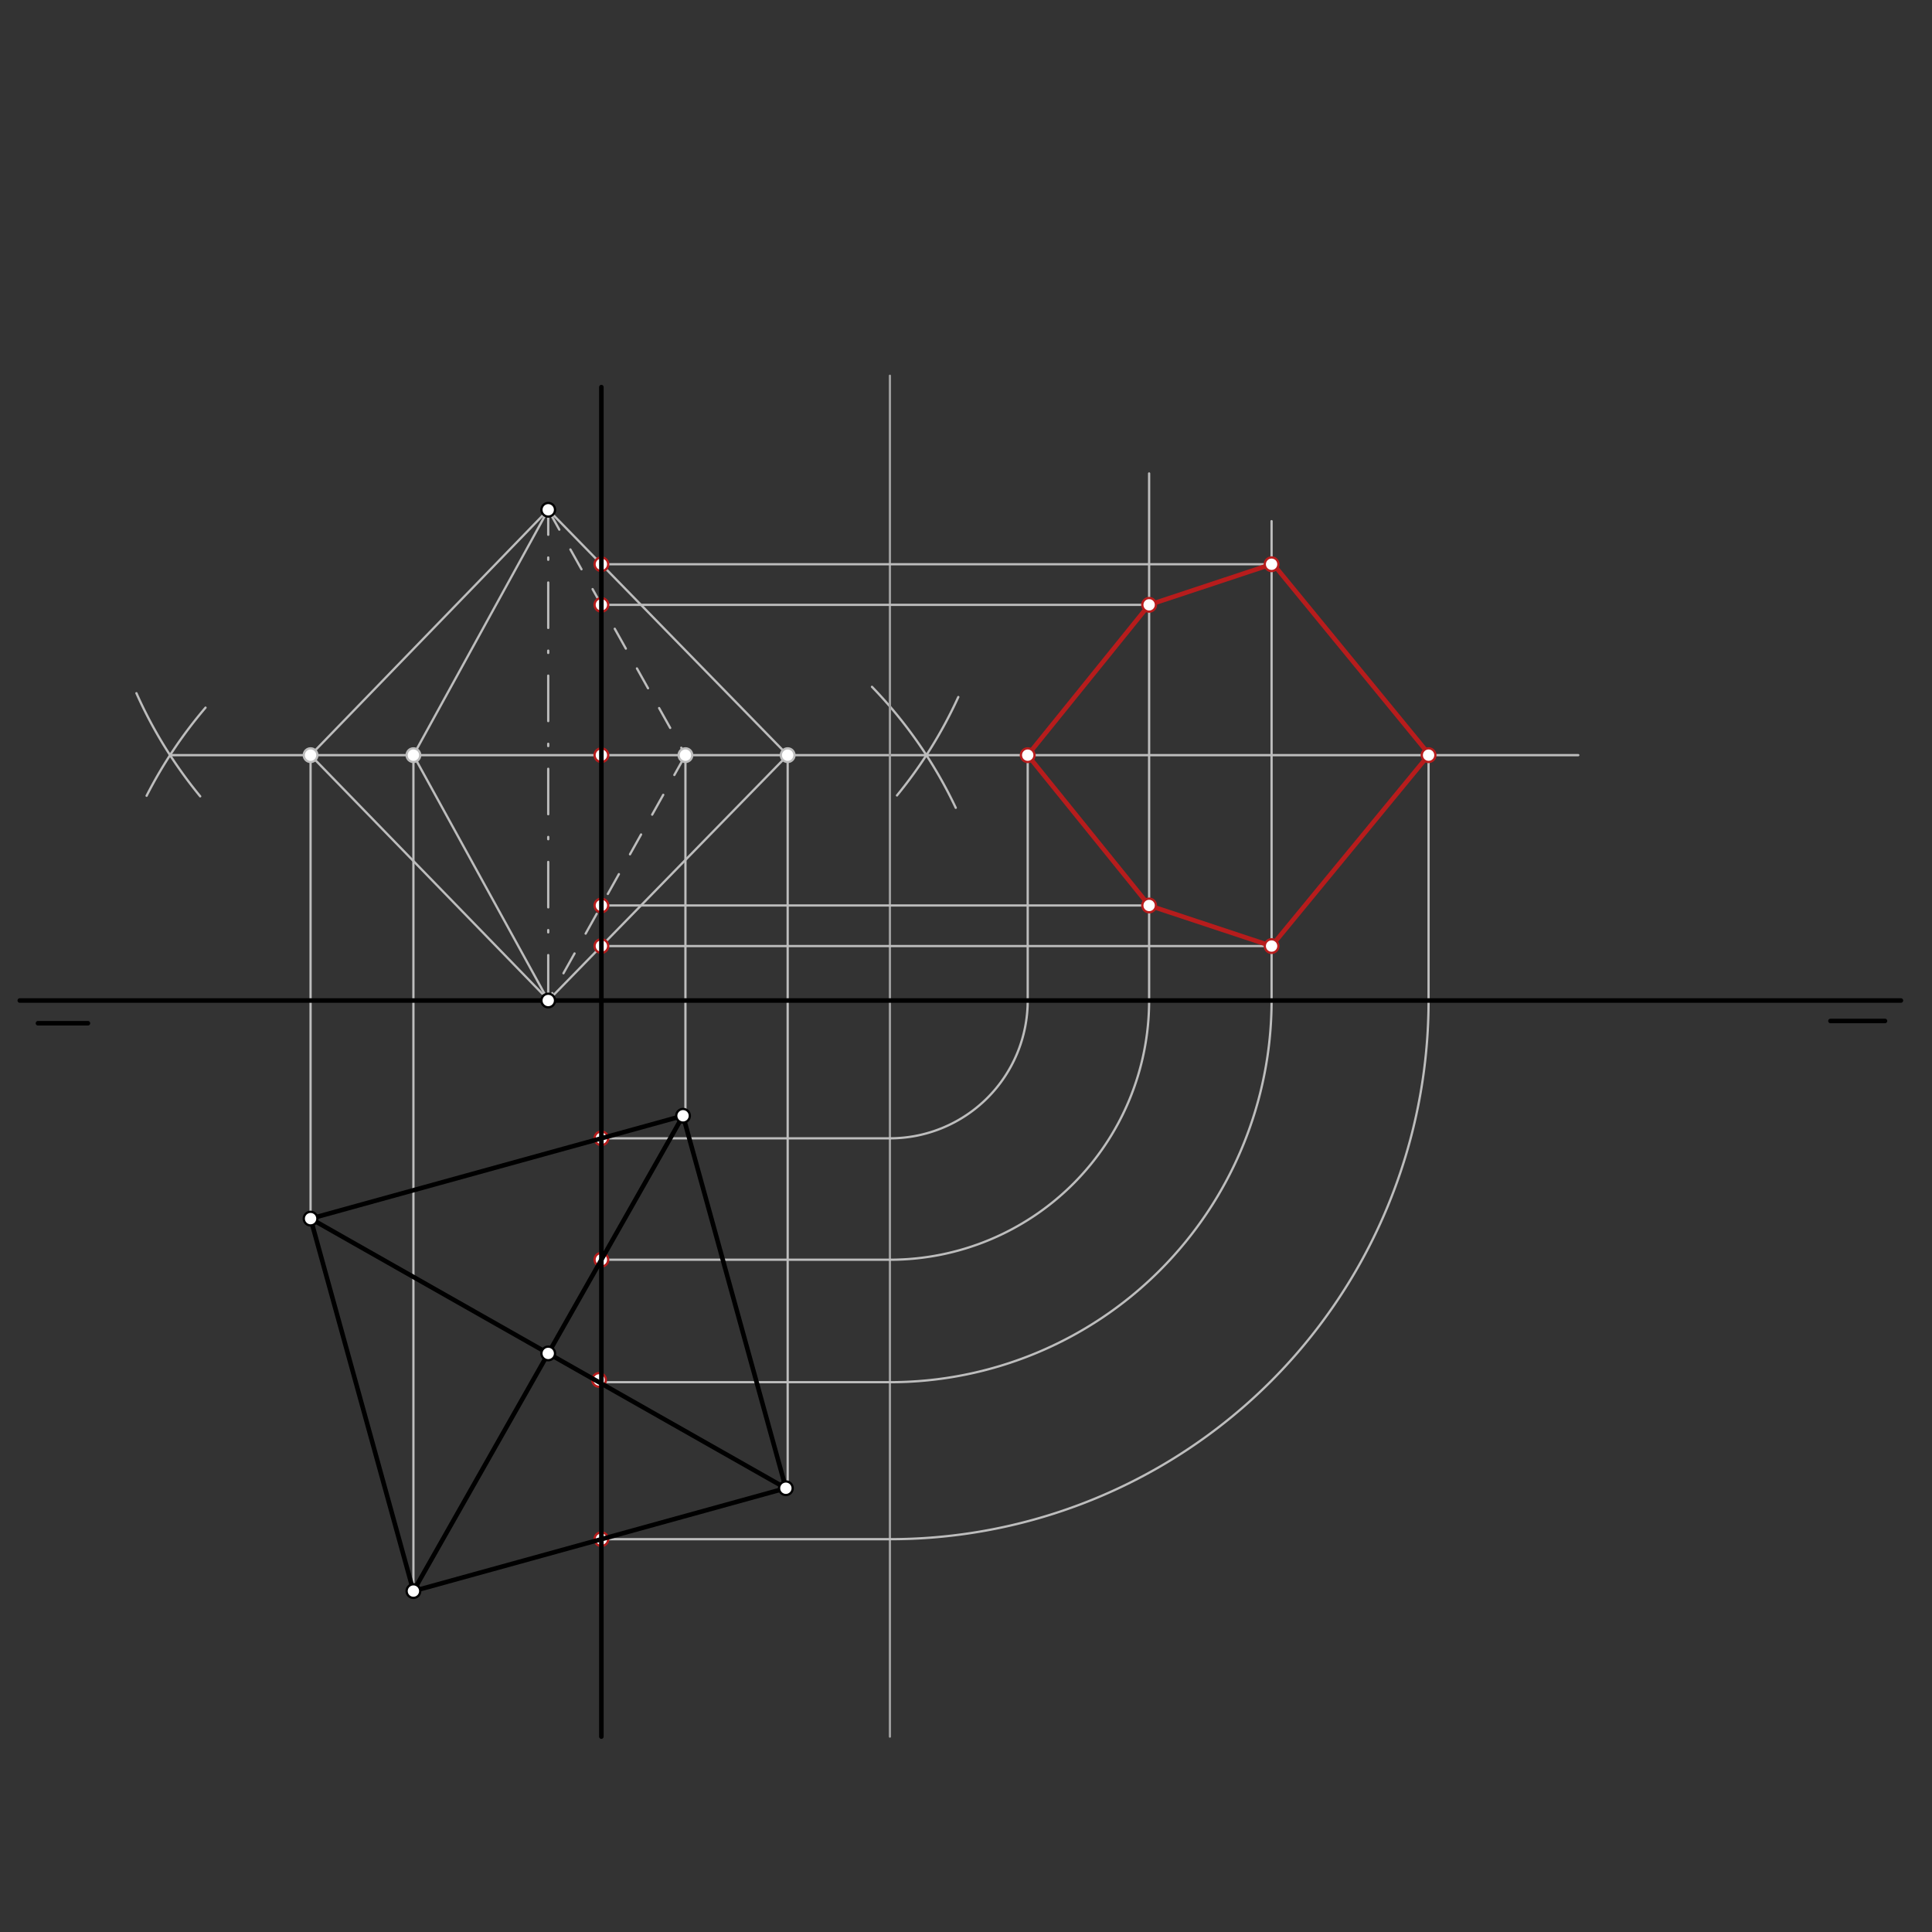 <svg xmlns="http://www.w3.org/2000/svg" class="svg--1it" height="100%" preserveAspectRatio="xMidYMid meet" viewBox="0 0 850.394 850.394" width="100%"><rect x="0" y="0" width="850.394" height="850.394" fill="#333333" stroke="none"/><defs><marker id="marker-arrow" markerHeight="16" markerUnits="userSpaceOnUse" markerWidth="24" orient="auto-start-reverse" refX="24" refY="4" viewBox="0 0 24 8"><path d="M 0 0 L 24 4 L 0 8 z" stroke="inherit"></path></marker></defs><g class="aux-layer--1FB"><g class="element--2qn"><line stroke="#BDBDBD" stroke-dasharray="20, 10, 1, 10" stroke-linecap="round" stroke-width="1" x1="241.309" x2="241.309" y1="440.391" y2="224.391"></line></g><g class="element--2qn"><path d="M 383.814 302.315 A 198.425 198.425 0 0 1 420.687 355.561" fill="none" stroke="#BDBDBD" stroke-dasharray="none" stroke-linecap="round" stroke-width="1"></path></g><g class="element--2qn"><path d="M 90.465 311.478 A 198.425 198.425 0 0 0 64.533 350.264" fill="none" stroke="#BDBDBD" stroke-dasharray="none" stroke-linecap="round" stroke-width="1"></path></g><g class="element--2qn"><path d="M 421.808 306.808 A 198.425 198.425 0 0 1 394.816 350.121" fill="none" stroke="#BDBDBD" stroke-dasharray="none" stroke-linecap="round" stroke-width="1"></path></g><g class="element--2qn"><path d="M 60.051 305.126 A 198.425 198.425 0 0 0 88.124 350.514" fill="none" stroke="#BDBDBD" stroke-dasharray="none" stroke-linecap="round" stroke-width="1"></path></g><g class="element--2qn"><line stroke="#BDBDBD" stroke-dasharray="none" stroke-linecap="round" stroke-width="1" x1="74.85" x2="407.768" y1="332.391" y2="332.391"></line></g><g class="element--2qn"><line stroke="#BDBDBD" stroke-dasharray="none" stroke-linecap="round" stroke-width="1" x1="136.703" x2="136.703" y1="536.391" y2="332.391"></line></g><g class="element--2qn"><line stroke="#BDBDBD" stroke-dasharray="none" stroke-linecap="round" stroke-width="1" x1="181.971" x2="181.971" y1="700.334" y2="332.391"></line></g><g class="element--2qn"><line stroke="#BDBDBD" stroke-dasharray="none" stroke-linecap="round" stroke-width="1" x1="301.703" x2="301.703" y1="490.391" y2="332.391"></line></g><g class="element--2qn"><line stroke="#BDBDBD" stroke-dasharray="none" stroke-linecap="round" stroke-width="1" x1="346.703" x2="346.703" y1="654.391" y2="332.391"></line></g><g class="element--2qn"><line stroke="#BDBDBD" stroke-dasharray="none" stroke-linecap="round" stroke-width="1" x1="241.309" x2="136.703" y1="224.391" y2="332.391"></line></g><g class="element--2qn"><line stroke="#BDBDBD" stroke-dasharray="none" stroke-linecap="round" stroke-width="1" x1="136.703" x2="238.703" y1="332.391" y2="437.391"></line></g><g class="element--2qn"><line stroke="#BDBDBD" stroke-dasharray="none" stroke-linecap="round" stroke-width="1" x1="241.309" x2="346.703" y1="440.391" y2="332.391"></line></g><g class="element--2qn"><line stroke="#BDBDBD" stroke-dasharray="none" stroke-linecap="round" stroke-width="1" x1="346.703" x2="241.309" y1="332.391" y2="224.391"></line></g><g class="element--2qn"><line stroke="#BDBDBD" stroke-dasharray="none" stroke-linecap="round" stroke-width="1" x1="241.309" x2="181.971" y1="224.391" y2="332.391"></line></g><g class="element--2qn"><line stroke="#BDBDBD" stroke-dasharray="none" stroke-linecap="round" stroke-width="1" x1="181.971" x2="241.309" y1="332.391" y2="440.391"></line></g><g class="element--2qn"><line stroke="#BDBDBD" stroke-dasharray="10" stroke-linecap="round" stroke-width="1" x1="241.309" x2="301.703" y1="224.391" y2="332.391"></line></g><g class="element--2qn"><line stroke="#BDBDBD" stroke-dasharray="10" stroke-linecap="round" stroke-width="1" x1="301.703" x2="241.309" y1="332.391" y2="440.391"></line></g><g class="element--2qn"><line stroke="#9E9E9E" stroke-dasharray="none" stroke-linecap="round" stroke-width="1" x1="391.703" x2="391.703" y1="165.391" y2="764.391"></line></g><g class="element--2qn"><line stroke="#BDBDBD" stroke-dasharray="none" stroke-linecap="round" stroke-width="1" x1="264.703" x2="391.703" y1="501.047" y2="501.047"></line></g><g class="element--2qn"><line stroke="#BDBDBD" stroke-dasharray="none" stroke-linecap="round" stroke-width="1" x1="264.703" x2="391.703" y1="554.487" y2="554.487"></line></g><g class="element--2qn"><line stroke="#BDBDBD" stroke-dasharray="none" stroke-linecap="round" stroke-width="1" x1="264.703" x2="391.703" y1="608.391" y2="608.391"></line></g><g class="element--2qn"><line stroke="#BDBDBD" stroke-dasharray="none" stroke-linecap="round" stroke-width="1" x1="264.703" x2="391.703" y1="677.491" y2="677.491"></line></g><g class="element--2qn"><path d="M 391.703 501.047 A 60.657 60.657 0 0 0 452.36 440.391" fill="none" stroke="#BDBDBD" stroke-dasharray="none" stroke-linecap="round" stroke-width="1"></path></g><g class="element--2qn"><path d="M 391.703 554.487 A 114.097 114.097 0 0 0 505.8 440.391" fill="none" stroke="#BDBDBD" stroke-dasharray="none" stroke-linecap="round" stroke-width="1"></path></g><g class="element--2qn"><path d="M 391.703 608.391 A 168 168 0 0 0 559.703 440.391" fill="none" stroke="#BDBDBD" stroke-dasharray="none" stroke-linecap="round" stroke-width="1"></path></g><g class="element--2qn"><path d="M 391.703 677.491 A 237.1 237.1 0 0 0 628.803 440.391" fill="none" stroke="#BDBDBD" stroke-dasharray="none" stroke-linecap="round" stroke-width="1"></path></g><g class="element--2qn"><line stroke="#BDBDBD" stroke-dasharray="none" stroke-linecap="round" stroke-width="1" x1="407.768" x2="694.703" y1="332.391" y2="332.391"></line></g><g class="element--2qn"><line stroke="#BDBDBD" stroke-dasharray="none" stroke-linecap="round" stroke-width="1" x1="452.36" x2="452.36" y1="440.391" y2="332.391"></line></g><g class="element--2qn"><line stroke="#BDBDBD" stroke-dasharray="none" stroke-linecap="round" stroke-width="1" x1="628.803" x2="628.803" y1="440.391" y2="332.391"></line></g><g class="element--2qn"><line stroke="#BDBDBD" stroke-dasharray="none" stroke-linecap="round" stroke-width="1" x1="505.8" x2="505.8" y1="440.391" y2="208.391"></line></g><g class="element--2qn"><line stroke="#BDBDBD" stroke-dasharray="none" stroke-linecap="round" stroke-width="1" x1="559.703" x2="559.703" y1="440.391" y2="229.391"></line></g><g class="element--2qn"><line stroke="#BDBDBD" stroke-dasharray="none" stroke-linecap="round" stroke-width="1" x1="264.703" x2="505.8" y1="398.556" y2="398.556"></line></g><g class="element--2qn"><line stroke="#BDBDBD" stroke-dasharray="none" stroke-linecap="round" stroke-width="1" x1="264.703" x2="505.8" y1="266.225" y2="266.225"></line></g><g class="element--2qn"><line stroke="#BDBDBD" stroke-dasharray="none" stroke-linecap="round" stroke-width="1" x1="264.703" x2="559.703" y1="248.363" y2="248.363"></line></g><g class="element--2qn"><line stroke="#BDBDBD" stroke-dasharray="none" stroke-linecap="round" stroke-width="1" x1="264.703" x2="559.703" y1="416.418" y2="416.418"></line></g><g class="element--2qn"><circle cx="136.703" cy="332.391" r="3" stroke="#BDBDBD" stroke-width="1" fill="#ffffff"></circle>}</g><g class="element--2qn"><circle cx="181.971" cy="332.391" r="3" stroke="#BDBDBD" stroke-width="1" fill="#ffffff"></circle>}</g><g class="element--2qn"><circle cx="301.703" cy="332.391" r="3" stroke="#BDBDBD" stroke-width="1" fill="#ffffff"></circle>}</g><g class="element--2qn"><circle cx="346.703" cy="332.391" r="3" stroke="#BDBDBD" stroke-width="1" fill="#ffffff"></circle>}</g><g class="element--2qn"><circle cx="264.703" cy="248.363" r="3" stroke="#B71C1C" stroke-width="1" fill="#ffffff"></circle>}</g><g class="element--2qn"><circle cx="264.703" cy="266.225" r="3" stroke="#B71C1C" stroke-width="1" fill="#ffffff"></circle>}</g><g class="element--2qn"><circle cx="264.703" cy="332.391" r="3" stroke="#B71C1C" stroke-width="1" fill="#ffffff"></circle>}</g><g class="element--2qn"><circle cx="264.703" cy="398.556" r="3" stroke="#B71C1C" stroke-width="1" fill="#ffffff"></circle>}</g><g class="element--2qn"><circle cx="264.703" cy="416.418" r="3" stroke="#B71C1C" stroke-width="1" fill="#ffffff"></circle>}</g><g class="element--2qn"><circle cx="264.703" cy="501.047" r="3" stroke="#B71C1C" stroke-width="1" fill="#ffffff"></circle>}</g><g class="element--2qn"><circle cx="264.703" cy="554.487" r="3" stroke="#B71C1C" stroke-width="1" fill="#ffffff"></circle>}</g><g class="element--2qn"><circle cx="263.703" cy="607.391" r="3" stroke="#B71C1C" stroke-width="1" fill="#ffffff"></circle>}</g><g class="element--2qn"><circle cx="264.703" cy="677.491" r="3" stroke="#B71C1C" stroke-width="1" fill="#ffffff"></circle>}</g></g><g class="main-layer--3Vd"><g class="element--2qn"><line stroke="#000000" stroke-dasharray="none" stroke-linecap="round" stroke-width="2" x1="8.703" x2="836.703" y1="440.391" y2="440.391"></line></g><g class="element--2qn"><line stroke="#000000" stroke-dasharray="none" stroke-linecap="round" stroke-width="2" x1="16.703" x2="38.703" y1="450.391" y2="450.391"></line></g><g class="element--2qn"><line stroke="#000000" stroke-dasharray="none" stroke-linecap="round" stroke-width="2" x1="805.703" x2="829.703" y1="449.391" y2="449.391"></line></g><g class="element--2qn"><line stroke="#000000" stroke-dasharray="none" stroke-linecap="round" stroke-width="2" x1="136.703" x2="300.647" y1="536.391" y2="491.123"></line></g><g class="element--2qn"><line stroke="#000000" stroke-dasharray="none" stroke-linecap="round" stroke-width="2" x1="300.647" x2="345.915" y1="491.123" y2="655.066"></line></g><g class="element--2qn"><line stroke="#000000" stroke-dasharray="none" stroke-linecap="round" stroke-width="2" x1="345.915" x2="181.971" y1="655.066" y2="700.334"></line></g><g class="element--2qn"><line stroke="#000000" stroke-dasharray="none" stroke-linecap="round" stroke-width="2" x1="181.971" x2="136.703" y1="700.334" y2="536.391"></line></g><g class="element--2qn"><line stroke="#000000" stroke-dasharray="none" stroke-linecap="round" stroke-width="2" x1="300.647" x2="181.971" y1="491.123" y2="700.334"></line></g><g class="element--2qn"><line stroke="#000000" stroke-dasharray="none" stroke-linecap="round" stroke-width="2" x1="136.703" x2="345.915" y1="536.391" y2="655.066"></line></g><g class="element--2qn"><line stroke="#000000" stroke-dasharray="none" stroke-linecap="round" stroke-width="2" x1="264.703" x2="264.703" y1="440.391" y2="170.391"></line></g><g class="element--2qn"><line stroke="#000000" stroke-dasharray="none" stroke-linecap="round" stroke-width="2" x1="264.703" x2="264.703" y1="440.391" y2="764.391"></line></g><g class="element--2qn"><line stroke="#B71C1C" stroke-dasharray="none" stroke-linecap="round" stroke-width="2" x1="559.703" x2="505.8" y1="248.363" y2="266.225"></line></g><g class="element--2qn"><line stroke="#B71C1C" stroke-dasharray="none" stroke-linecap="round" stroke-width="2" x1="505.8" x2="452.36" y1="266.225" y2="332.391"></line></g><g class="element--2qn"><line stroke="#B71C1C" stroke-dasharray="none" stroke-linecap="round" stroke-width="2" x1="452.36" x2="505.8" y1="332.391" y2="398.556"></line></g><g class="element--2qn"><line stroke="#B71C1C" stroke-dasharray="none" stroke-linecap="round" stroke-width="2" x1="505.8" x2="559.703" y1="398.556" y2="416.418"></line></g><g class="element--2qn"><line stroke="#B71C1C" stroke-dasharray="none" stroke-linecap="round" stroke-width="2" x1="559.703" x2="628.803" y1="416.418" y2="332.391"></line></g><g class="element--2qn"><line stroke="#B71C1C" stroke-dasharray="none" stroke-linecap="round" stroke-width="2" x1="627.703" x2="559.703" y1="330.391" y2="247.391"></line></g><g class="element--2qn"><circle cx="241.309" cy="595.729" r="3" stroke="#000000" stroke-width="1" fill="#ffffff"></circle>}</g><g class="element--2qn"><circle cx="345.915" cy="655.066" r="3" stroke="#000000" stroke-width="1" fill="#ffffff"></circle>}</g><g class="element--2qn"><circle cx="300.647" cy="491.123" r="3" stroke="#000000" stroke-width="1" fill="#ffffff"></circle>}</g><g class="element--2qn"><circle cx="136.703" cy="536.391" r="3" stroke="#000000" stroke-width="1" fill="#ffffff"></circle>}</g><g class="element--2qn"><circle cx="181.971" cy="700.334" r="3" stroke="#000000" stroke-width="1" fill="#ffffff"></circle>}</g><g class="element--2qn"><circle cx="241.309" cy="440.391" r="3" stroke="#000000" stroke-width="1" fill="#ffffff"></circle>}</g><g class="element--2qn"><circle cx="241.309" cy="224.391" r="3" stroke="#000000" stroke-width="1" fill="#ffffff"></circle>}</g><g class="element--2qn"><circle cx="452.36" cy="332.391" r="3" stroke="#B71C1C" stroke-width="1" fill="#ffffff"></circle>}</g><g class="element--2qn"><circle cx="505.8" cy="266.225" r="3" stroke="#B71C1C" stroke-width="1" fill="#ffffff"></circle>}</g><g class="element--2qn"><circle cx="559.703" cy="248.363" r="3" stroke="#B71C1C" stroke-width="1" fill="#ffffff"></circle>}</g><g class="element--2qn"><circle cx="628.803" cy="332.391" r="3" stroke="#B71C1C" stroke-width="1" fill="#ffffff"></circle>}</g><g class="element--2qn"><circle cx="559.703" cy="416.418" r="3" stroke="#B71C1C" stroke-width="1" fill="#ffffff"></circle>}</g><g class="element--2qn"><circle cx="505.8" cy="398.556" r="3" stroke="#B71C1C" stroke-width="1" fill="#ffffff"></circle>}</g></g><g class="snaps-layer--2PT"></g><g class="temp-layer--rAP"></g></svg>